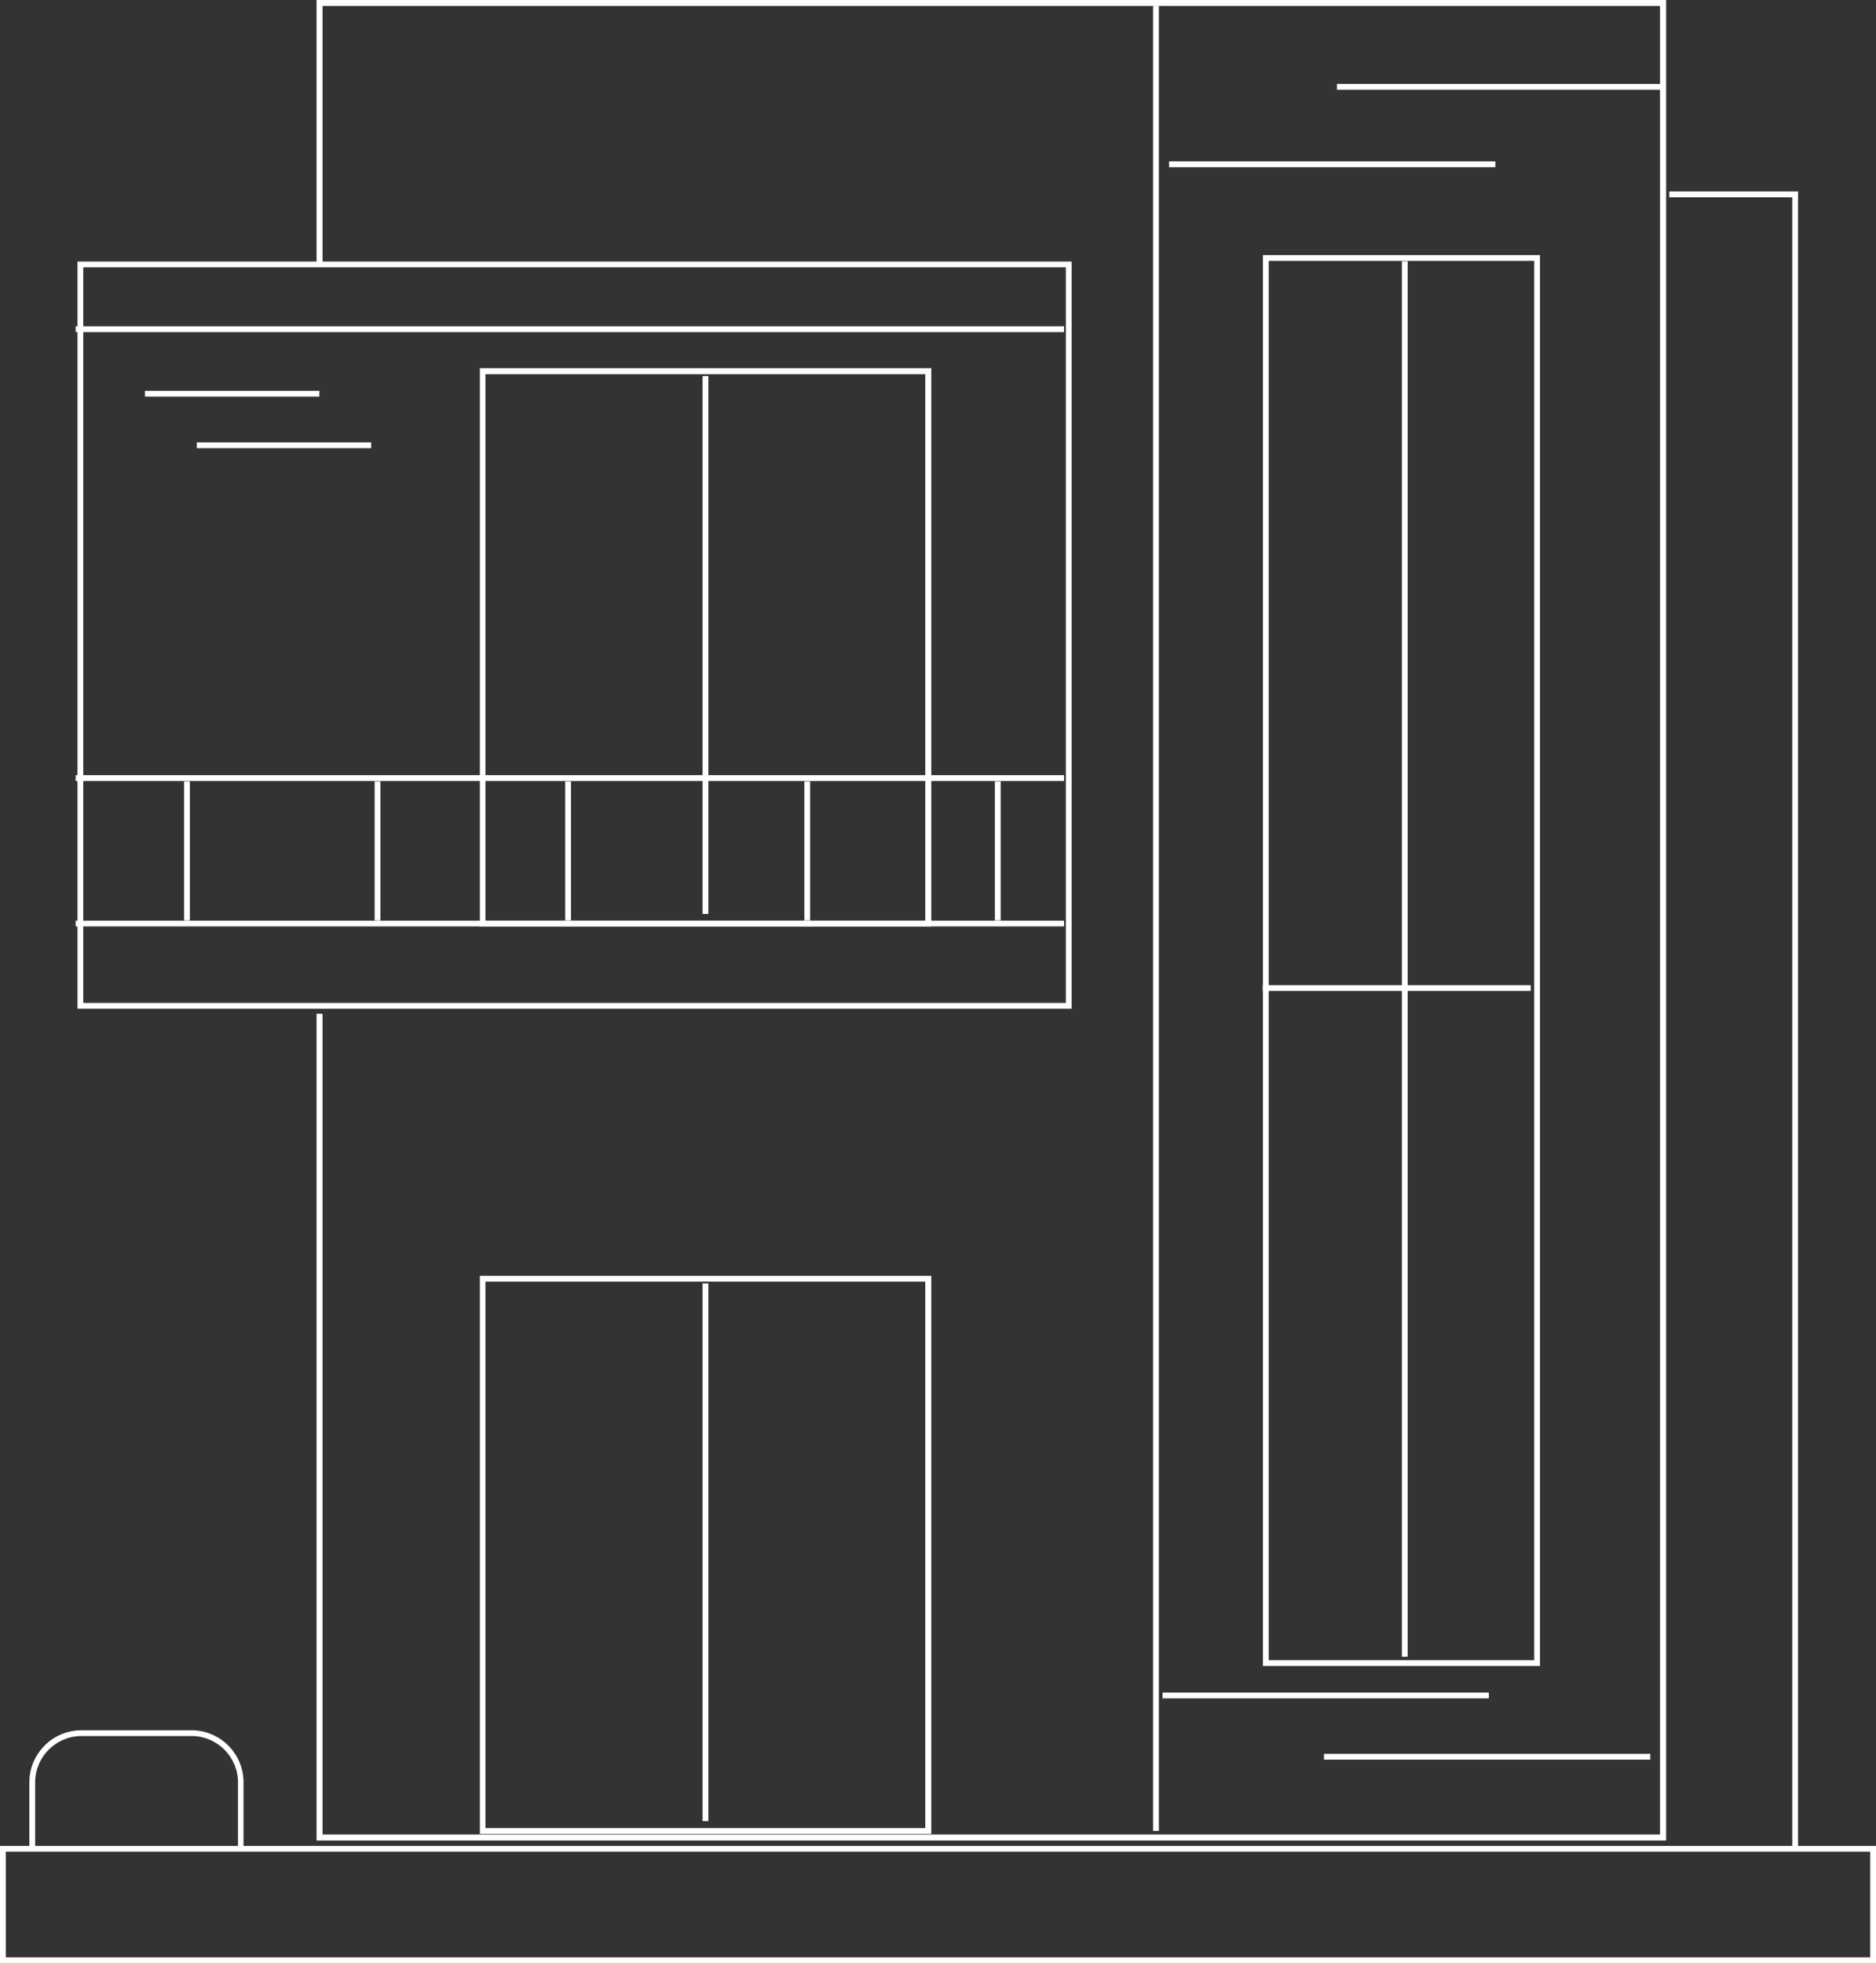 <?xml version="1.0" encoding="UTF-8"?>
<svg id="_レイヤー_1" data-name="レイヤー 1" xmlns="http://www.w3.org/2000/svg" viewBox="0 0 81.12 84.89">
  <rect x="0" y="0" width="81.12" height="84.89" fill="#333333" stroke="none"/>
  <defs>
    <style>
      .cls-1 {
        fill: #fff;
      }
    </style>
  </defs>
  <polygon class="cls-1" points="72.04 79.58 13.69 79.58 13.69 43.84 13.94 43.84 13.94 79.33 71.79 79.33 71.79 .25 13.94 .25 13.94 11.44 13.69 11.44 13.69 0 72.04 0 72.04 79.58"/>
  <polygon class="cls-1" points="72.04 79.58 13.69 79.58 13.69 43.84 13.94 43.84 13.94 79.33 71.79 79.33 71.79 .25 13.94 .25 13.94 11.44 13.69 11.44 13.69 0 72.04 0 72.04 79.58"/>
  <path class="cls-1" d="M46.34,43.62H3.35V11.31h42.99v32.3ZM3.6,43.37h42.49V11.56H3.6v31.8Z"/>
  <rect class="cls-1" x="3.27" y="39.81" width="42.74" height=".25"/>
  <rect class="cls-1" x="3.27" y="14.11" width="42.74" height=".25"/>
  <rect class="cls-1" x="3.27" y="33.52" width="42.74" height=".25"/>
  <path class="cls-1" d="M40.27,40.06h-19.52V15.92h19.52v24.13ZM20.99,39.81h19.02v-23.63h-19.02v23.63Z"/>
  <rect class="cls-1" x="30.38" y="16.26" width=".25" height="23.26"/>
  <path class="cls-1" d="M40.27,79.3h-19.52v-24.13h19.52v24.13ZM20.99,79.05h19.02v-23.63h-19.02v23.63Z"/>
  <rect class="cls-1" x="30.38" y="55.5" width=".25" height="23.25"/>
  <rect class="cls-1" x="7.96" y="33.79" width=".25" height="6.01"/>
  <rect class="cls-1" x="16.2" y="33.79" width=".25" height="6.01"/>
  <rect class="cls-1" x="24.44" y="33.79" width=".25" height="6.01"/>
  <rect class="cls-1" x="34.78" y="33.79" width=".25" height="6.01"/>
  <rect class="cls-1" x="43.02" y="33.79" width=".25" height="6.01"/>
  <rect class="cls-1" x="49.86" y=".26" width=".25" height="78.91"/>
  <path class="cls-1" d="M66.59,72.04h-11.98V11.03h11.98v61.01ZM54.86,71.79h11.48V11.28h-11.48v60.51Z"/>
  <rect class="cls-1" x="54.6" y="42.6" width="11.59" height=".25"/>
  <rect class="cls-1" x="60.62" y="11.3" width=".25" height="60.34"/>
  <path class="cls-1" d="M81.12,84.89H0v-5.07h81.12v5.07ZM.25,84.64h80.62v-4.57H.25v4.57Z"/>
  <rect class="cls-1" x="57.25" y="75.84" width="14.11" height=".25"/>
  <rect class="cls-1" x="50.55" y="6.98" width="14.11" height=".25"/>
  <rect class="cls-1" x="57.81" y="3.63" width="14.11" height=".25"/>
  <rect class="cls-1" x="50.27" y="73.19" width="14.11" height=".25"/>
  <rect class="cls-1" x="6.27" y="16.9" width="7.54" height=".25"/>
  <rect class="cls-1" x="8.51" y="19.13" width="7.54" height=".25"/>
  <polygon class="cls-1" points="77.75 79.88 77.5 79.88 77.5 8.53 72.18 8.53 72.18 8.28 77.75 8.28 77.75 79.88"/>
  <path class="cls-1" d="M10.54,79.88h-.25v-2.81c0-1.1-.9-2-2-2H3.52c-1.1,0-2,.9-2,2v2.81h-.25v-2.81c0-1.24,1.01-2.25,2.25-2.25h4.76c1.24,0,2.25,1.01,2.25,2.25v2.81Z"/>
</svg>